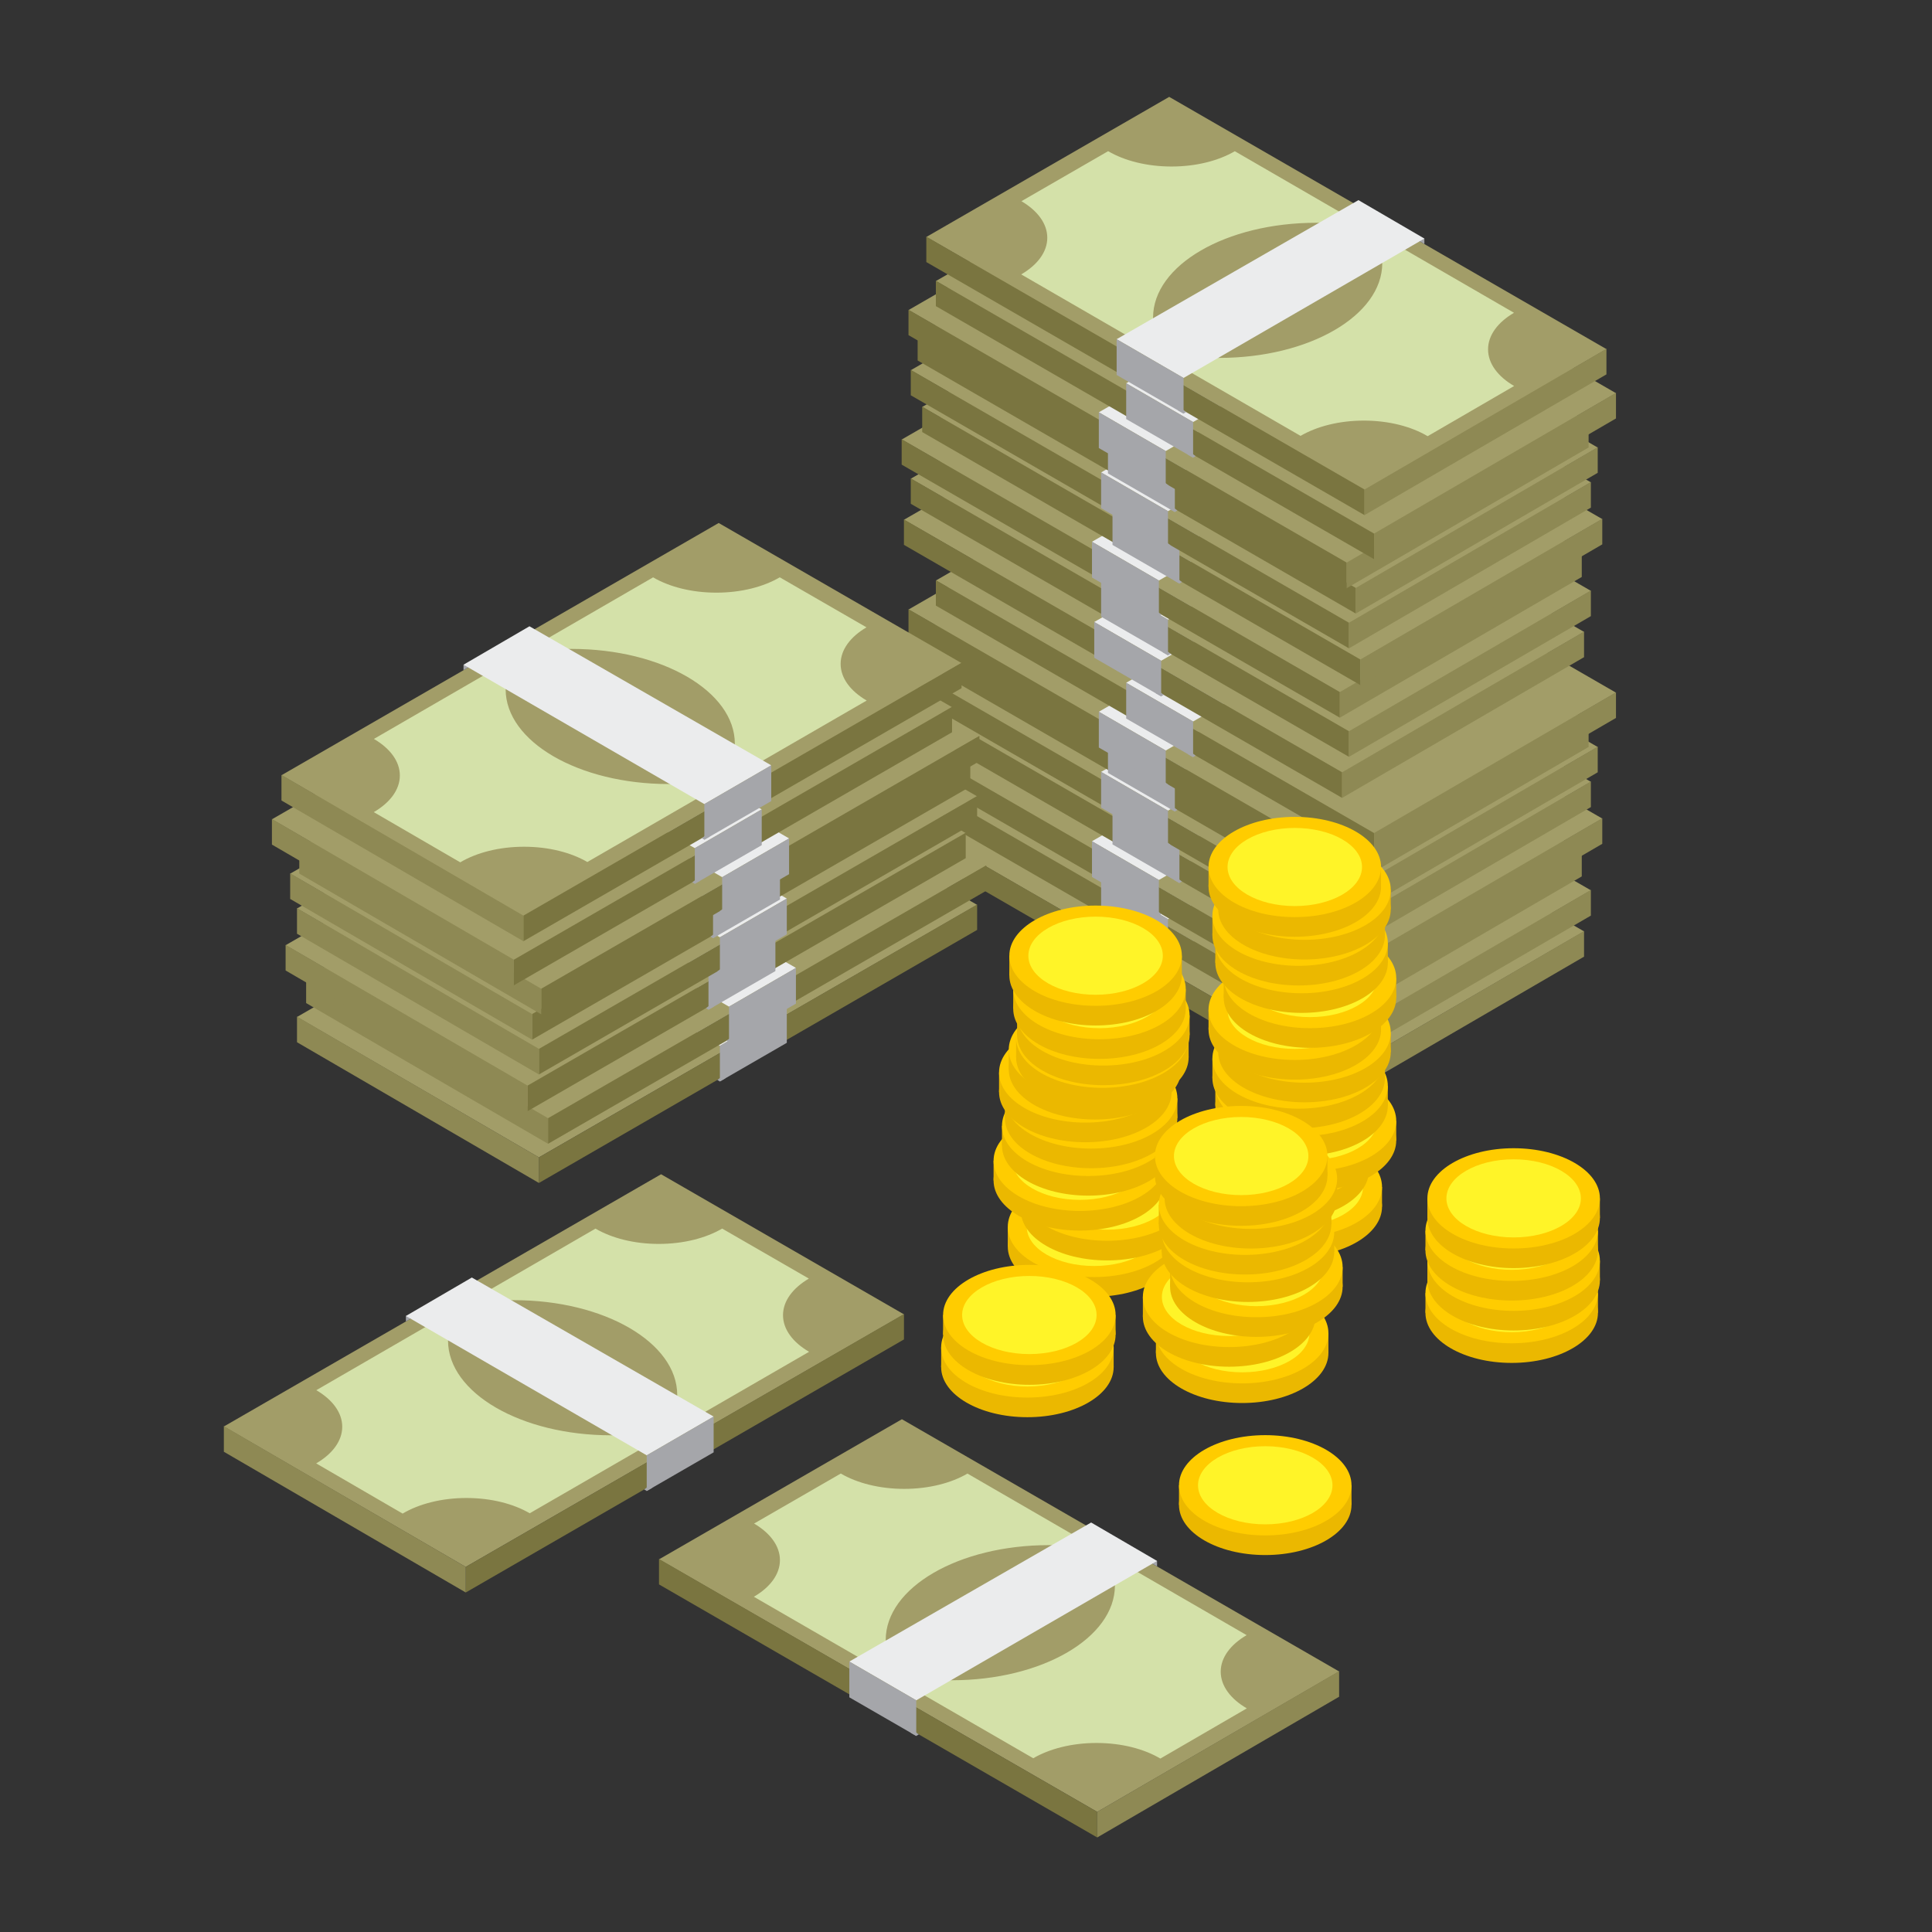 <?xml version="1.0" encoding="utf-8"?>
<!-- Generator: Adobe Illustrator 24.1.0, SVG Export Plug-In . SVG Version: 6.00 Build 0)  -->
<svg version="1.1" xmlns="http://www.w3.org/2000/svg" xmlns:xlink="http://www.w3.org/1999/xlink" x="0px" y="0px"
	 viewBox="0 0 1000 1000" style="enable-background:new 0 0 1000 1000;" xml:space="preserve">
<rect x="0" y="0" width="1000" height="1000" fill="#333333" stroke="none"/>
<style type="text/css">
	.st0{fill:#EBECED;}
	.st1{fill:#A29D68;}
	.st2{fill:#7A7540;}
	.st3{fill:#A5A6AA;}
	.st4{fill:#8E8954;}
	.st5{fill:#D4E1A9;}
	.st6{fill:#EBB800;}
	.st7{fill:#FFCC00;}
	.st8{fill:#FFF428;}
</style>
<g id="Geldstapel_1">
	<g>
		<polygon class="st1" points="593.59,351.51 819.9,482.08 694.7,554.76 467.89,424.03 		"/>
		<polygon class="st2" points="694.68,554.75 694.68,568 467.87,437.02 467.87,423.87 		"/>
		<polyline class="st3" points="601.02,515.46 602.32,514.66 599.93,512.88 598.19,513.83 601.02,515.46 		"/>
		<polyline class="st3" points="725.67,424.86 725.67,427.68 720.8,424.86 725.67,424.86 		"/>
		<polygon class="st4" points="819.9,481.91 819.9,495.16 694.68,568 694.68,554.75 		"/>
		<polygon class="st0" points="691.54,404.97 725.67,424.86 601.02,497.01 566.38,476.95 		"/>
		<polygon class="st3" points="601.02,497.01 601.02,515.46 566.38,495.46 566.38,476.95 		"/>
	</g>
	<g>
		<polygon class="st1" points="597.14,330.26 823.44,460.82 698.24,533.51 471.44,402.78 		"/>
		<polygon class="st2" points="698.22,533.49 698.22,546.75 471.42,415.77 471.42,402.62 		"/>
		<polyline class="st3" points="604.56,494.21 605.87,493.41 603.48,491.63 601.74,492.57 604.56,494.21 		"/>
		<polyline class="st3" points="729.22,403.61 729.22,406.42 724.35,403.61 729.22,403.61 		"/>
		<polygon class="st4" points="823.44,460.65 823.44,473.91 698.22,546.75 698.22,533.49 		"/>
		<polygon class="st0" points="695.09,383.72 729.22,403.61 604.56,475.76 569.93,455.69 		"/>
		<polygon class="st3" points="604.56,475.76 604.56,494.21 569.93,474.21 569.93,455.69 		"/>
	</g>
	<g>
		<polygon class="st1" points="592.42,309.99 818.72,440.55 693.52,513.24 466.72,382.5 		"/>
		<polygon class="st2" points="693.5,513.22 693.5,526.47 466.7,395.49 466.7,382.34 		"/>
		<polyline class="st3" points="599.84,473.93 601.15,473.13 598.76,471.35 597.02,472.3 599.84,473.93 		"/>
		<polyline class="st3" points="724.5,383.33 724.5,386.15 719.63,383.33 724.5,383.33 		"/>
		<polygon class="st4" points="818.72,440.38 818.72,453.63 693.5,526.47 693.5,513.22 		"/>
		<polygon class="st0" points="690.37,363.44 724.5,383.33 599.84,455.48 565.21,435.42 		"/>
		<polygon class="st3" points="599.84,455.48 599.84,473.93 565.21,453.93 565.21,435.42 		"/>
	</g>
	<g>
		<polygon class="st1" points="603.04,293.12 829.34,423.68 704.15,496.37 477.34,365.63 		"/>
		<polygon class="st2" points="704.12,496.35 704.12,509.6 477.32,378.62 477.32,365.47 		"/>
		<polyline class="st3" points="610.47,457.06 611.77,456.26 609.38,454.48 607.64,455.43 610.47,457.06 		"/>
		<polyline class="st3" points="735.12,366.47 735.12,369.28 730.25,366.47 735.12,366.47 		"/>
		<polygon class="st4" points="829.34,423.51 829.34,436.76 704.12,509.6 704.12,496.35 		"/>
		<polygon class="st0" points="700.99,346.58 735.12,366.47 610.47,438.61 575.83,418.55 		"/>
		<polygon class="st3" points="610.47,438.61 610.47,457.06 575.83,437.06 575.83,418.55 		"/>
	</g>
	<g>
		<polygon class="st1" points="597.14,274.1 823.44,404.66 698.24,477.35 471.44,346.62 		"/>
		<polygon class="st2" points="698.22,477.33 698.22,490.58 471.42,359.6 471.42,346.46 		"/>
		<polyline class="st3" points="604.56,438.05 605.87,437.25 603.48,435.46 601.74,436.41 604.56,438.05 		"/>
		<polyline class="st3" points="729.22,347.45 729.22,350.26 724.35,347.45 729.22,347.45 		"/>
		<polygon class="st4" points="823.44,404.49 823.44,417.74 698.22,490.58 698.22,477.33 		"/>
		<polygon class="st0" points="695.09,327.56 729.22,347.45 604.56,419.59 569.93,399.53 		"/>
		<polygon class="st3" points="604.56,419.59 604.56,438.05 569.93,418.04 569.93,399.53 		"/>
	</g>
	<g>
		<polygon class="st1" points="600.68,256.09 826.98,386.65 701.78,459.34 474.98,328.61 		"/>
		<polygon class="st2" points="701.76,459.32 701.76,472.57 474.96,341.6 474.96,328.45 		"/>
		<polyline class="st3" points="608.1,420.04 609.41,419.24 607.02,417.45 605.28,418.4 608.1,420.04 		"/>
		<polyline class="st3" points="732.76,329.44 732.76,332.25 727.89,329.44 732.76,329.44 		"/>
		<polygon class="st4" points="826.98,386.48 826.98,399.74 701.76,472.57 701.76,459.32 		"/>
		<polygon class="st0" points="698.63,309.55 732.76,329.44 608.1,401.59 573.47,381.52 		"/>
		<polygon class="st3" points="608.1,401.59 608.1,420.04 573.47,400.04 573.47,381.52 		"/>
	</g>
	<g>
		<polygon class="st1" points="595.96,242.97 822.26,373.53 697.06,446.22 470.26,315.49 		"/>
		<polygon class="st2" points="697.04,446.2 697.04,459.45 470.24,328.48 470.24,315.33 		"/>
		<polyline class="st3" points="603.38,406.92 604.69,406.12 602.3,404.33 600.56,405.28 603.38,406.92 		"/>
		<polyline class="st3" points="728.04,316.32 728.04,319.13 723.17,316.32 728.04,316.32 		"/>
		<polygon class="st4" points="822.26,373.36 822.26,386.62 697.04,459.45 697.04,446.2 		"/>
		<polygon class="st0" points="693.91,296.43 728.04,316.32 603.38,388.47 568.75,368.4 		"/>
		<polygon class="st3" points="603.38,388.47 603.38,406.92 568.75,386.92 568.75,368.4 		"/>
	</g>
	<g>
		<polygon class="st1" points="610.12,227.95 836.43,358.52 711.23,431.2 484.42,300.47 		"/>
		<polygon class="st2" points="711.21,431.18 711.21,444.44 484.4,313.46 484.4,300.31 		"/>
		<polyline class="st3" points="617.55,391.9 618.85,391.1 616.46,389.32 614.72,390.27 617.55,391.9 		"/>
		<polyline class="st3" points="742.2,301.3 742.2,304.12 737.33,301.3 742.2,301.3 		"/>
		<polygon class="st4" points="836.43,358.35 836.43,371.6 711.21,444.44 711.21,431.18 		"/>
		<polygon class="st0" points="708.07,281.41 742.2,301.3 617.55,373.45 582.91,353.39 		"/>
		<polygon class="st3" points="617.55,373.45 617.55,391.9 582.91,371.9 582.91,353.39 		"/>
	</g>
	<g>
		<polygon class="st1" points="593.59,196.51 819.9,327.07 694.7,399.76 467.89,269.03 		"/>
		<polygon class="st2" points="694.68,399.74 694.68,412.99 467.87,282.01 467.87,268.87 		"/>
		<polyline class="st3" points="601.02,360.46 602.32,359.66 599.93,357.87 598.19,358.82 601.02,360.46 		"/>
		<polyline class="st3" points="725.67,269.86 725.67,272.67 720.8,269.86 725.67,269.86 		"/>
		<polygon class="st4" points="819.9,326.9 819.9,340.15 694.68,412.99 694.68,399.74 		"/>
		<polygon class="st0" points="691.54,249.97 725.67,269.86 601.02,342 566.38,321.94 		"/>
		<polygon class="st3" points="601.02,342 601.02,360.46 566.38,340.45 566.38,321.94 		"/>
	</g>
	<g>
		<polygon class="st1" points="597.14,175.26 823.44,305.82 698.24,378.51 471.44,247.77 		"/>
		<polygon class="st2" points="698.22,378.49 698.22,391.74 471.42,260.76 471.42,247.61 		"/>
		<polyline class="st3" points="604.56,339.2 605.87,338.41 603.48,336.62 601.74,337.57 604.56,339.2 		"/>
		<polyline class="st3" points="729.22,248.61 729.22,251.42 724.35,248.61 729.22,248.61 		"/>
		<polygon class="st4" points="823.44,305.65 823.44,318.9 698.22,391.74 698.22,378.49 		"/>
		<polygon class="st0" points="695.09,228.72 729.22,248.61 604.56,320.75 569.93,300.69 		"/>
		<polygon class="st3" points="604.56,320.75 604.56,339.2 569.93,319.2 569.93,300.69 		"/>
	</g>
	<g>
		<polygon class="st1" points="592.42,154.98 818.72,285.54 693.52,358.23 466.72,227.5 		"/>
		<polygon class="st2" points="693.5,358.21 693.5,371.47 466.7,240.49 466.7,227.34 		"/>
		<polyline class="st3" points="599.84,318.93 601.15,318.13 598.76,316.35 597.02,317.29 599.84,318.93 		"/>
		<polyline class="st3" points="724.5,228.33 724.5,231.14 719.63,228.33 724.5,228.33 		"/>
		<polygon class="st4" points="818.72,285.37 818.72,298.63 693.5,371.47 693.5,358.21 		"/>
		<polygon class="st0" points="690.37,208.44 724.5,228.33 599.84,300.48 565.21,280.41 		"/>
		<polygon class="st3" points="599.84,300.48 599.84,318.93 565.21,298.93 565.21,280.41 		"/>
	</g>
	<g>
		<polygon class="st1" points="603.04,138.11 829.34,268.68 704.15,341.36 477.34,210.63 		"/>
		<polygon class="st2" points="704.12,341.35 704.12,354.6 477.32,223.62 477.32,210.47 		"/>
		<polyline class="st3" points="610.47,302.06 611.77,301.26 609.38,299.48 607.64,300.43 610.47,302.06 		"/>
		<polyline class="st3" points="735.12,211.46 735.12,214.28 730.25,211.46 735.12,211.46 		"/>
		<polygon class="st4" points="829.34,268.51 829.34,281.76 704.12,354.6 704.12,341.35 		"/>
		<polygon class="st0" points="700.99,191.57 735.12,211.46 610.47,283.61 575.83,263.55 		"/>
		<polygon class="st3" points="610.47,283.61 610.47,302.06 575.83,282.06 575.83,263.55 		"/>
	</g>
	<g>
		<polygon class="st1" points="597.14,119.1 823.44,249.66 698.24,322.35 471.44,191.61 		"/>
		<polygon class="st2" points="698.22,322.33 698.22,335.58 471.42,204.6 471.42,191.45 		"/>
		<polyline class="st3" points="604.56,283.04 605.87,282.24 603.48,280.46 601.74,281.41 604.56,283.04 		"/>
		<polyline class="st3" points="729.22,192.45 729.22,195.26 724.35,192.45 729.22,192.45 		"/>
		<polygon class="st4" points="823.44,249.49 823.44,262.74 698.22,335.58 698.22,322.33 		"/>
		<polygon class="st0" points="695.09,172.55 729.22,192.45 604.56,264.59 569.93,244.53 		"/>
		<polygon class="st3" points="604.56,264.59 604.56,283.04 569.93,263.04 569.93,244.53 		"/>
	</g>
	<g>
		<polygon class="st1" points="600.68,101.09 826.98,231.65 701.78,304.34 474.98,173.6 		"/>
		<polygon class="st2" points="701.76,304.32 701.76,317.57 474.96,186.59 474.96,173.44 		"/>
		<polyline class="st3" points="608.1,265.03 609.41,264.23 607.02,262.45 605.28,263.4 608.1,265.03 		"/>
		<polyline class="st3" points="732.76,174.44 732.76,177.25 727.89,174.44 732.76,174.44 		"/>
		<polygon class="st4" points="826.98,231.48 826.98,244.73 701.76,317.57 701.76,304.32 		"/>
		<polygon class="st0" points="698.63,154.55 732.76,174.44 608.1,246.58 573.47,226.52 		"/>
		<polygon class="st3" points="608.1,246.58 608.1,265.03 573.47,245.03 573.47,226.52 		"/>
	</g>
	<g>
		<polygon class="st1" points="595.96,87.97 822.26,218.53 697.06,291.22 470.26,160.48 		"/>
		<polygon class="st2" points="697.04,291.2 697.04,304.45 470.24,173.47 470.24,160.32 		"/>
		<polyline class="st3" points="603.38,251.91 604.69,251.11 602.3,249.33 600.56,250.28 603.38,251.91 		"/>
		<polyline class="st3" points="728.04,161.32 728.04,164.13 723.17,161.32 728.04,161.32 		"/>
		<polygon class="st4" points="822.26,218.36 822.26,231.61 697.04,304.45 697.04,291.2 		"/>
		<polygon class="st0" points="693.91,141.43 728.04,161.32 603.38,233.46 568.75,213.4 		"/>
		<polygon class="st3" points="603.38,233.46 603.38,251.91 568.75,231.91 568.75,213.4 		"/>
	</g>
	<g>
		<polygon class="st1" points="610.12,72.95 836.43,203.51 711.23,276.2 484.42,145.47 		"/>
		<polygon class="st2" points="711.21,276.18 711.21,289.43 484.4,158.45 484.4,145.31 		"/>
		<polyline class="st3" points="617.55,236.9 618.85,236.1 616.46,234.31 614.72,235.26 617.55,236.9 		"/>
		<polyline class="st3" points="742.2,146.3 742.2,149.11 737.33,146.3 742.2,146.3 		"/>
		<polygon class="st4" points="836.43,203.34 836.43,216.59 711.21,289.43 711.21,276.18 		"/>
		<polygon class="st0" points="708.07,126.41 742.2,146.3 617.55,218.44 582.91,198.38 		"/>
		<polygon class="st3" points="617.55,218.44 617.55,236.9 582.91,216.89 582.91,198.38 		"/>
	</g>
	<g>
		<polygon class="st1" points="605.18,50.14 831.49,180.7 706.29,253.39 479.48,122.65 		"/>
		<polygon class="st2" points="706.27,253.37 706.27,266.62 479.46,135.64 479.46,122.49 		"/>
		<polyline class="st3" points="612.61,214.08 613.91,213.28 611.53,211.5 609.78,212.45 612.61,214.08 		"/>
		<polyline class="st3" points="737.26,123.48 737.26,126.3 732.39,123.48 737.26,123.48 		"/>
		<polygon class="st4" points="831.49,180.53 831.49,193.78 706.27,266.62 706.27,253.37 		"/>
		<path class="st5" d="M783.71,199.79l-44.75,25.98c-8.39-4.98-20.1-8.07-33.03-8.07c-12.81,0-24.38,3.02-32.76,7.91l-144.59-83.58
			c8.33-4.86,13.49-11.55,13.49-18.97c0-7.38-5.12-14.06-13.38-18.92l44.88-25.89c8.38,4.91,19.98,7.94,32.81,7.94
			c12.81,0,24.38-3.02,32.76-7.92l68.15,39.44c-8.2-1.56-16.96-2.4-26.05-2.4c-46.62,0-84.41,21.96-84.41,49.05
			c0,6.37,2.09,12.48,5.91,18.06c8.84,1.84,18.38,2.83,28.3,2.83c46.62,0,84.42-21.95,84.42-49.05c0-5.84-1.77-11.46-4.99-16.65
			l73.17,42.35c-8.29,4.85-13.42,11.55-13.42,18.93C770.22,188.23,775.37,194.94,783.71,199.79z"/>
		<polygon class="st0" points="703.13,103.59 737.26,123.48 612.61,195.63 577.97,175.57 		"/>
		<polygon class="st3" points="612.61,195.63 612.61,214.08 577.97,194.08 577.97,175.57 		"/>
	</g>
</g>
<g id="Geldstapel_2">
	<g>
		<polygon class="st1" points="380.04,395.82 153.73,526.38 278.93,599.07 505.74,468.34 		"/>
		<polygon class="st2" points="278.95,599.05 278.95,612.3 505.76,481.32 505.76,468.18 		"/>
		<polyline class="st3" points="372.61,559.77 371.31,558.97 373.7,557.18 375.44,558.13 372.61,559.77 		"/>
		<polyline class="st3" points="247.96,469.17 247.96,471.98 252.83,469.17 247.96,469.17 		"/>
		<polygon class="st4" points="153.73,526.21 153.73,539.46 278.95,612.3 278.95,599.05 		"/>
		<polygon class="st0" points="282.09,449.28 247.96,469.17 372.61,541.31 407.25,521.25 		"/>
		<polygon class="st3" points="372.61,541.31 372.61,559.77 407.25,539.76 407.25,521.25 		"/>
	</g>
	<g>
		<polygon class="st1" points="384.76,375.54 158.46,506.11 283.65,578.79 510.46,448.06 		"/>
		<polygon class="st2" points="283.67,578.78 283.67,592.03 510.48,461.05 510.48,447.9 		"/>
		<polyline class="st3" points="377.33,539.49 376.03,538.69 378.42,536.91 380.16,537.86 377.33,539.49 		"/>
		<polyline class="st3" points="252.68,448.89 252.68,451.71 257.55,448.89 252.68,448.89 		"/>
		<polygon class="st4" points="158.46,505.94 158.46,519.19 283.67,592.03 283.67,578.78 		"/>
		<polygon class="st0" points="286.81,429 252.68,448.89 377.33,521.04 411.97,500.98 		"/>
		<polygon class="st3" points="377.33,521.04 377.33,539.49 411.97,519.49 411.97,500.98 		"/>
	</g>
	<g>
		<polygon class="st1" points="374.14,358.68 147.83,489.24 273.03,561.93 499.84,431.19 		"/>
		<polygon class="st2" points="273.05,561.91 273.05,575.16 499.86,444.18 499.86,431.03 		"/>
		<polyline class="st3" points="366.71,522.62 365.41,521.82 367.8,520.04 369.54,520.99 366.71,522.62 		"/>
		<polyline class="st3" points="242.06,432.02 242.06,434.84 246.93,432.02 242.06,432.02 		"/>
		<polygon class="st4" points="147.83,489.07 147.83,502.32 273.05,575.16 273.05,561.91 		"/>
		<polygon class="st0" points="276.19,412.13 242.06,432.02 366.71,504.17 401.35,484.11 		"/>
		<polygon class="st3" points="366.71,504.17 366.71,522.62 401.35,502.62 401.35,484.11 		"/>
	</g>
	<g>
		<polygon class="st1" points="380.04,339.66 153.73,470.22 278.93,542.91 505.74,412.17 		"/>
		<polygon class="st2" points="278.95,542.89 278.95,556.14 505.76,425.16 505.76,412.01 		"/>
		<polyline class="st3" points="372.61,503.6 371.31,502.8 373.7,501.02 375.44,501.97 372.61,503.6 		"/>
		<polyline class="st3" points="247.96,413.01 247.96,415.82 252.83,413.01 247.96,413.01 		"/>
		<polygon class="st4" points="153.73,470.05 153.73,483.3 278.95,556.14 278.95,542.89 		"/>
		<polygon class="st0" points="282.09,393.12 247.96,413.01 372.61,485.15 407.25,465.09 		"/>
		<polygon class="st3" points="372.61,485.15 372.61,503.6 407.25,483.6 407.25,465.09 		"/>
	</g>
	<g>
		<polygon class="st1" points="376.5,321.65 150.19,452.21 275.39,524.9 502.2,394.17 		"/>
		<polygon class="st2" points="275.41,524.88 275.41,538.13 502.22,407.15 502.22,394.01 		"/>
		<polyline class="st3" points="369.07,485.6 367.77,484.8 370.16,483.01 371.9,483.96 369.07,485.6 		"/>
		<polyline class="st3" points="244.42,395 244.42,397.81 249.29,395 244.42,395 		"/>
		<polygon class="st4" points="150.19,452.04 150.19,465.29 275.41,538.13 275.41,524.88 		"/>
		<polygon class="st0" points="278.55,375.11 244.42,395 369.07,467.14 403.71,447.08 		"/>
		<polygon class="st3" points="369.07,467.14 369.07,485.6 403.71,465.59 403.71,447.08 		"/>
	</g>
	<g>
		<polygon class="st1" points="381.22,308.53 154.91,439.09 280.11,511.78 506.92,381.05 		"/>
		<polygon class="st2" points="280.13,511.76 280.13,525.01 506.94,394.03 506.94,380.89 		"/>
		<polyline class="st3" points="373.79,472.47 372.49,471.68 374.88,469.89 376.62,470.84 373.79,472.47 		"/>
		<polyline class="st3" points="249.14,381.88 249.14,384.69 254.01,381.88 249.14,381.88 		"/>
		<polygon class="st4" points="154.91,438.92 154.91,452.17 280.13,525.01 280.13,511.76 		"/>
		<polygon class="st0" points="283.27,361.99 249.14,381.88 373.79,454.02 408.43,433.96 		"/>
		<polygon class="st3" points="373.79,454.02 373.79,472.47 408.43,452.47 408.43,433.96 		"/>
	</g>
	<g>
		<polygon class="st1" points="367.06,293.51 140.75,424.07 265.95,496.76 492.76,366.03 		"/>
		<polygon class="st2" points="265.97,496.74 265.97,509.99 492.78,379.02 492.78,365.87 		"/>
		<polyline class="st3" points="359.63,457.46 358.33,456.66 360.71,454.87 362.46,455.82 359.63,457.46 		"/>
		<polyline class="st3" points="234.98,366.86 234.98,369.67 239.85,366.86 234.98,366.86 		"/>
		<polygon class="st4" points="140.75,423.9 140.75,437.16 265.97,509.99 265.97,496.74 		"/>
		<polygon class="st0" points="269.11,346.97 234.98,366.86 359.63,439.01 394.27,418.94 		"/>
		<polygon class="st3" points="359.63,439.01 359.63,457.46 394.27,437.46 394.27,418.94 		"/>
	</g>
	<g>
		<polygon class="st1" points="371.99,270.7 145.69,401.26 270.89,473.95 497.69,343.21 		"/>
		<polygon class="st2" points="270.91,473.93 270.91,487.18 497.71,356.2 497.71,343.05 		"/>
		<polyline class="st3" points="364.57,434.64 363.27,433.84 365.65,432.06 367.4,433.01 364.57,434.64 		"/>
		<polyline class="st3" points="239.91,344.05 239.91,346.86 244.79,344.05 239.91,344.05 		"/>
		<polygon class="st4" points="145.69,401.09 145.69,414.34 270.91,487.18 270.91,473.93 		"/>
		<path class="st5" d="M193.47,420.36l44.75,25.98c8.39-4.98,20.1-8.07,33.03-8.07c12.81,0,24.38,3.02,32.76,7.91l144.59-83.58
			c-8.33-4.86-13.49-11.55-13.49-18.97c0-7.38,5.12-14.06,13.38-18.92l-44.88-25.89c-8.38,4.91-19.98,7.94-32.81,7.94
			c-12.81,0-24.38-3.02-32.76-7.92l-68.15,39.44c8.2-1.56,16.96-2.4,26.05-2.4c46.62,0,84.41,21.96,84.41,49.05
			c0,6.37-2.09,12.48-5.91,18.06c-8.84,1.84-18.38,2.83-28.3,2.83c-46.62,0-84.42-21.95-84.42-49.05c0-5.84,1.77-11.46,4.99-16.65
			l-73.17,42.35c8.29,4.85,13.42,11.55,13.42,18.93C206.96,408.79,201.8,415.51,193.47,420.36z"/>
		<polygon class="st0" points="274.05,324.16 239.91,344.05 364.57,416.19 399.2,396.13 		"/>
		<polygon class="st3" points="364.57,416.19 364.57,434.64 399.2,414.64 399.2,396.13 		"/>
	</g>
</g>
<g id="Bündel_1">
	<g>
		<polygon class="st1" points="466.82,734.59 693.13,865.15 567.93,937.84 341.12,807.11 		"/>
		<polygon class="st2" points="567.91,937.82 567.91,951.07 341.1,820.09 341.1,806.94 		"/>
		<polyline class="st3" points="474.25,898.53 475.55,897.74 473.17,895.95 471.42,896.9 474.25,898.53 		"/>
		<polyline class="st3" points="598.9,807.94 598.9,810.75 594.03,807.94 598.9,807.94 		"/>
		<polygon class="st4" points="693.13,864.98 693.13,878.23 567.91,951.07 567.91,937.82 		"/>
		<path class="st5" d="M645.35,884.25l-44.75,25.98c-8.39-4.98-20.1-8.07-33.03-8.07c-12.81,0-24.38,3.02-32.76,7.91L390.2,826.48
			c8.33-4.86,13.49-11.55,13.49-18.97c0-7.38-5.12-14.06-13.38-18.92l44.88-25.89c8.38,4.91,19.98,7.94,32.81,7.94
			c12.81,0,24.38-3.02,32.76-7.92l68.15,39.44c-8.2-1.56-16.96-2.4-26.05-2.4c-46.62,0-84.41,21.96-84.41,49.05
			c0,6.37,2.09,12.48,5.91,18.06c8.84,1.84,18.38,2.83,28.3,2.83c46.62,0,84.42-21.95,84.42-49.05c0-5.84-1.77-11.46-4.99-16.65
			l73.17,42.35c-8.29,4.85-13.42,11.55-13.42,18.93C631.86,872.68,637.01,879.4,645.35,884.25z"/>
		<polygon class="st0" points="564.77,788.05 598.9,807.94 474.25,880.08 439.61,860.02 		"/>
		<polygon class="st3" points="474.25,880.08 474.25,898.53 439.61,878.53 439.61,860.02 		"/>
	</g>
</g>
<g id="Bündel_2">
	<g>
		<polygon class="st1" points="342.17,607.79 115.87,738.35 241.06,811.04 467.87,680.3 		"/>
		<polygon class="st2" points="241.08,811.02 241.08,824.27 467.89,693.29 467.89,680.14 		"/>
		<polyline class="st3" points="334.74,771.73 333.44,770.93 335.83,769.15 337.57,770.1 334.74,771.73 		"/>
		<polyline class="st3" points="210.09,681.14 210.09,683.95 214.96,681.14 210.09,681.14 		"/>
		<polygon class="st4" points="115.87,738.18 115.87,751.43 241.08,824.27 241.08,811.02 		"/>
		<path class="st5" d="M163.65,757.45l44.75,25.98c8.39-4.98,20.1-8.07,33.03-8.07c12.81,0,24.38,3.02,32.76,7.91l144.59-83.58
			c-8.33-4.86-13.49-11.55-13.49-18.97c0-7.38,5.12-14.06,13.38-18.92l-44.88-25.89c-8.38,4.91-19.98,7.94-32.81,7.94
			c-12.81,0-24.38-3.02-32.76-7.92l-68.15,39.44c8.2-1.56,16.96-2.4,26.05-2.4c46.62,0,84.41,21.96,84.41,49.05
			c0,6.37-2.09,12.47-5.91,18.06c-8.84,1.84-18.38,2.83-28.3,2.83c-46.62,0-84.42-21.95-84.42-49.05c0-5.84,1.77-11.46,4.99-16.65
			l-73.17,42.35c8.29,4.85,13.42,11.55,13.42,18.93C177.14,745.88,171.98,752.6,163.65,757.45z"/>
		<polygon class="st0" points="244.22,661.24 210.09,681.14 334.74,753.28 369.38,733.22 		"/>
		<polygon class="st3" points="334.74,753.28 334.74,771.73 369.38,751.73 369.38,733.22 		"/>
	</g>
</g>
<g id="Münzen">
	<g>
		<g>
			<g>
				<ellipse class="st6" cx="566.27" cy="645.23" rx="44.65" ry="25.95"/>
			</g>
			<rect x="521.62" y="635.06" class="st6" width="89.29" height="10.16"/>
			<g>
				<ellipse class="st7" cx="566.27" cy="635.06" rx="44.65" ry="25.95"/>
			</g>
			<g>
				<ellipse class="st8" cx="566.27" cy="635.06" rx="34.8" ry="20.22"/>
			</g>
		</g>
		<g>
			<g>
				<ellipse class="st6" cx="573.02" cy="626.44" rx="44.65" ry="25.95"/>
			</g>
			<rect x="528.38" y="616.27" class="st6" width="89.29" height="10.16"/>
			<g>
				<ellipse class="st7" cx="573.02" cy="616.27" rx="44.65" ry="25.95"/>
			</g>
			<g>
				<ellipse class="st8" cx="573.02" cy="616.27" rx="34.8" ry="20.22"/>
			</g>
		</g>
		<g>
			<g>
				<ellipse class="st6" cx="558.92" cy="610.99" rx="44.65" ry="25.95"/>
			</g>
			<rect x="514.27" y="600.83" class="st6" width="89.29" height="10.16"/>
			<g>
				<ellipse class="st7" cx="558.92" cy="600.83" rx="44.65" ry="25.95"/>
			</g>
			<g>
				<ellipse class="st8" cx="558.92" cy="600.83" rx="34.8" ry="20.22"/>
			</g>
		</g>
		<g>
			<g>
				<ellipse class="st6" cx="563.27" cy="592.91" rx="44.65" ry="25.95"/>
			</g>
			<rect x="518.62" y="582.75" class="st6" width="89.29" height="10.16"/>
			<g>
				<ellipse class="st7" cx="563.27" cy="582.75" rx="44.65" ry="25.95"/>
			</g>
			<g>
				<ellipse class="st8" cx="563.27" cy="582.75" rx="34.8" ry="20.22"/>
			</g>
		</g>
		<g>
			<g>
				<ellipse class="st6" cx="564.77" cy="578.72" rx="44.65" ry="25.95"/>
			</g>
			<rect x="520.13" y="568.55" class="st6" width="89.29" height="10.16"/>
			<g>
				<ellipse class="st7" cx="564.77" cy="568.55" rx="44.65" ry="25.95"/>
			</g>
			<g>
				<ellipse class="st8" cx="564.77" cy="568.55" rx="34.8" ry="20.22"/>
			</g>
		</g>
		<g>
			<g>
				<ellipse class="st6" cx="561.76" cy="565.27" rx="44.65" ry="25.95"/>
			</g>
			<rect x="517.11" y="555.1" class="st6" width="89.29" height="10.16"/>
			<g>
				<ellipse class="st7" cx="561.76" cy="555.1" rx="44.65" ry="25.95"/>
			</g>
			<g>
				<ellipse class="st8" cx="561.76" cy="555.1" rx="34.8" ry="20.22"/>
			</g>
		</g>
		<g>
			<g>
				<ellipse class="st6" cx="670.69" cy="624.58" rx="44.65" ry="25.95"/>
			</g>
			<rect x="626.04" y="614.41" class="st6" width="89.29" height="10.16"/>
			<g>
				<ellipse class="st7" cx="670.69" cy="614.41" rx="44.65" ry="25.95"/>
			</g>
			<g>
				<ellipse class="st8" cx="670.69" cy="614.41" rx="34.8" ry="20.22"/>
			</g>
		</g>
		<g>
			<g>
				<ellipse class="st6" cx="663.94" cy="605.78" rx="44.65" ry="25.95"/>
			</g>
			<rect x="619.29" y="595.62" class="st6" width="89.29" height="10.16"/>
			<g>
				<ellipse class="st7" cx="663.94" cy="595.62" rx="44.65" ry="25.95"/>
			</g>
			<g>
				<ellipse class="st8" cx="663.94" cy="595.62" rx="34.8" ry="20.22"/>
			</g>
		</g>
		<g>
			<g>
				<ellipse class="st6" cx="678.04" cy="590.34" rx="44.65" ry="25.95"/>
			</g>
			<rect x="633.39" y="580.18" class="st6" width="89.29" height="10.16"/>
			<g>
				<ellipse class="st7" cx="678.04" cy="580.18" rx="44.65" ry="25.95"/>
			</g>
			<g>
				<ellipse class="st8" cx="678.04" cy="580.18" rx="34.8" ry="20.22"/>
			</g>
		</g>
		<g>
			<g>
				<ellipse class="st6" cx="673.69" cy="572.26" rx="44.65" ry="25.95"/>
			</g>
			<rect x="629.04" y="562.09" class="st6" width="89.29" height="10.16"/>
			<g>
				<ellipse class="st7" cx="673.69" cy="562.09" rx="44.65" ry="25.95"/>
			</g>
			<g>
				<ellipse class="st8" cx="673.69" cy="562.09" rx="34.8" ry="20.22"/>
			</g>
		</g>
		<g>
			<g>
				<ellipse class="st6" cx="672.18" cy="558.06" rx="44.65" ry="25.95"/>
			</g>
			<rect x="627.54" y="547.9" class="st6" width="89.29" height="10.16"/>
			<g>
				<ellipse class="st7" cx="672.18" cy="547.9" rx="44.65" ry="25.95"/>
			</g>
			<g>
				<ellipse class="st8" cx="672.18" cy="547.9" rx="34.8" ry="20.22"/>
			</g>
		</g>
		<g>
			<g>
				<ellipse class="st6" cx="675.2" cy="544.61" rx="44.65" ry="25.95"/>
			</g>
			<rect x="630.55" y="534.45" class="st6" width="89.29" height="10.16"/>
			<g>
				<ellipse class="st7" cx="675.2" cy="534.45" rx="44.65" ry="25.95"/>
			</g>
			<g>
				<ellipse class="st8" cx="675.2" cy="534.45" rx="34.8" ry="20.22"/>
			</g>
		</g>
		<g>
			<g>
				<ellipse class="st6" cx="670.18" cy="532.86" rx="44.65" ry="25.95"/>
			</g>
			<rect x="625.53" y="522.69" class="st6" width="89.29" height="10.16"/>
			<g>
				<ellipse class="st7" cx="670.18" cy="522.69" rx="44.65" ry="25.95"/>
			</g>
			<g>
				<ellipse class="st8" cx="670.18" cy="522.69" rx="34.8" ry="20.22"/>
			</g>
		</g>
		<g>
			<g>
				<ellipse class="st6" cx="678.04" cy="516.41" rx="44.65" ry="25.95"/>
			</g>
			<rect x="633.39" y="506.24" class="st6" width="89.29" height="10.16"/>
			<g>
				<ellipse class="st7" cx="678.04" cy="506.24" rx="44.65" ry="25.95"/>
			</g>
			<g>
				<ellipse class="st8" cx="678.04" cy="506.24" rx="34.8" ry="20.22"/>
			</g>
		</g>
		<g>
			<g>
				<ellipse class="st6" cx="673.69" cy="498.32" rx="44.65" ry="25.95"/>
			</g>
			<rect x="629.04" y="488.16" class="st6" width="89.29" height="10.16"/>
			<g>
				<ellipse class="st7" cx="673.69" cy="488.16" rx="44.65" ry="25.95"/>
			</g>
			<g>
				<ellipse class="st8" cx="673.69" cy="488.16" rx="34.8" ry="20.22"/>
			</g>
		</g>
		<g>
			<g>
				<ellipse class="st6" cx="672.18" cy="484.13" rx="44.65" ry="25.95"/>
			</g>
			<rect x="627.54" y="473.96" class="st6" width="89.29" height="10.16"/>
			<g>
				<ellipse class="st7" cx="672.18" cy="473.96" rx="44.65" ry="25.95"/>
			</g>
			<g>
				<ellipse class="st8" cx="672.18" cy="473.96" rx="34.8" ry="20.22"/>
			</g>
		</g>
		<g>
			<g>
				<ellipse class="st6" cx="675.2" cy="470.68" rx="44.65" ry="25.95"/>
			</g>
			<rect x="630.55" y="460.51" class="st6" width="89.29" height="10.16"/>
			<g>
				<ellipse class="st7" cx="675.2" cy="460.51" rx="44.65" ry="25.95"/>
			</g>
			<g>
				<ellipse class="st8" cx="675.2" cy="460.51" rx="34.8" ry="20.22"/>
			</g>
		</g>
		<g>
			<g>
				<ellipse class="st6" cx="670.18" cy="458.92" rx="44.65" ry="25.95"/>
			</g>
			<rect x="625.53" y="448.76" class="st6" width="89.29" height="10.16"/>
			<g>
				<ellipse class="st7" cx="670.18" cy="448.76" rx="44.65" ry="25.95"/>
			</g>
			<g>
				<ellipse class="st8" cx="670.18" cy="448.76" rx="34.8" ry="20.22"/>
			</g>
		</g>
		<g>
			<g>
				<ellipse class="st6" cx="566.78" cy="553.51" rx="44.65" ry="25.95"/>
			</g>
			<rect x="522.13" y="543.34" class="st6" width="89.29" height="10.16"/>
			<g>
				<ellipse class="st7" cx="566.78" cy="543.34" rx="44.65" ry="25.95"/>
			</g>
			<g>
				<ellipse class="st8" cx="566.78" cy="543.34" rx="34.8" ry="20.22"/>
			</g>
		</g>
		<g>
			<g>
				<ellipse class="st6" cx="570.59" cy="547.27" rx="44.65" ry="25.95"/>
			</g>
			<rect x="525.95" y="537.11" class="st6" width="89.29" height="10.16"/>
			<g>
				<ellipse class="st7" cx="570.59" cy="537.11" rx="44.65" ry="25.95"/>
			</g>
			<g>
				<ellipse class="st8" cx="570.59" cy="537.11" rx="34.8" ry="20.22"/>
			</g>
		</g>
		<g>
			<g>
				<ellipse class="st6" cx="571.09" cy="535.74" rx="44.65" ry="25.95"/>
			</g>
			<rect x="526.45" y="525.58" class="st6" width="89.29" height="10.16"/>
			<g>
				<ellipse class="st7" cx="571.09" cy="525.58" rx="44.65" ry="25.95"/>
			</g>
			<g>
				<ellipse class="st8" cx="571.09" cy="525.58" rx="34.8" ry="20.22"/>
			</g>
		</g>
		<g>
			<g>
				<ellipse class="st6" cx="569.09" cy="522.13" rx="44.65" ry="25.95"/>
			</g>
			<rect x="524.44" y="511.97" class="st6" width="89.29" height="10.16"/>
			<g>
				<ellipse class="st7" cx="569.09" cy="511.97" rx="44.65" ry="25.95"/>
			</g>
			<g>
				<ellipse class="st8" cx="569.09" cy="511.97" rx="34.8" ry="20.22"/>
			</g>
		</g>
		<g>
			<g>
				<ellipse class="st6" cx="567.08" cy="504.84" rx="44.65" ry="25.95"/>
			</g>
			<rect x="522.43" y="494.67" class="st6" width="89.29" height="10.16"/>
			<g>
				<ellipse class="st7" cx="567.08" cy="494.67" rx="44.65" ry="25.95"/>
			</g>
			<g>
				<ellipse class="st8" cx="567.08" cy="494.67" rx="34.8" ry="20.22"/>
			</g>
		</g>
		<g>
			<g>
				<ellipse class="st6" cx="642.94" cy="700.25" rx="44.65" ry="25.95"/>
			</g>
			<rect x="598.3" y="690.09" class="st6" width="89.29" height="10.16"/>
			<g>
				<ellipse class="st7" cx="642.94" cy="690.09" rx="44.65" ry="25.95"/>
			</g>
			<g>
				<ellipse class="st8" cx="642.94" cy="690.09" rx="34.8" ry="20.22"/>
			</g>
		</g>
		<g>
			<g>
				<ellipse class="st6" cx="636.19" cy="681.46" rx="44.65" ry="25.95"/>
			</g>
			<rect x="591.55" y="671.3" class="st6" width="89.29" height="10.16"/>
			<g>
				<ellipse class="st7" cx="636.19" cy="671.3" rx="44.65" ry="25.95"/>
			</g>
			<g>
				<ellipse class="st8" cx="636.19" cy="671.3" rx="34.8" ry="20.22"/>
			</g>
		</g>
		<g>
			<g>
				<ellipse class="st6" cx="650.29" cy="666.02" rx="44.65" ry="25.95"/>
			</g>
			<rect x="605.65" y="655.85" class="st6" width="89.29" height="10.16"/>
			<g>
				<ellipse class="st7" cx="650.29" cy="655.85" rx="44.65" ry="25.95"/>
			</g>
			<g>
				<ellipse class="st8" cx="650.29" cy="655.85" rx="34.8" ry="20.22"/>
			</g>
		</g>
		<g>
			<g>
				<ellipse class="st6" cx="645.95" cy="647.94" rx="44.65" ry="25.95"/>
			</g>
			<rect x="601.3" y="637.77" class="st6" width="89.29" height="10.16"/>
			<g>
				<ellipse class="st7" cx="645.95" cy="637.77" rx="44.65" ry="25.95"/>
			</g>
			<g>
				<ellipse class="st8" cx="645.95" cy="637.77" rx="34.8" ry="20.22"/>
			</g>
		</g>
		<g>
			<g>
				<ellipse class="st6" cx="644.44" cy="633.74" rx="44.65" ry="25.95"/>
			</g>
			<rect x="599.8" y="623.58" class="st6" width="89.29" height="10.16"/>
			<g>
				<ellipse class="st7" cx="644.44" cy="623.58" rx="44.65" ry="25.95"/>
			</g>
			<g>
				<ellipse class="st8" cx="644.44" cy="623.58" rx="34.8" ry="20.22"/>
			</g>
		</g>
		<g>
			<g>
				<ellipse class="st6" cx="647.45" cy="620.29" rx="44.65" ry="25.95"/>
			</g>
			<rect x="602.81" y="610.13" class="st6" width="89.29" height="10.16"/>
			<g>
				<ellipse class="st7" cx="647.45" cy="610.13" rx="44.65" ry="25.95"/>
			</g>
			<g>
				<ellipse class="st8" cx="647.45" cy="610.13" rx="34.8" ry="20.22"/>
			</g>
		</g>
		<g>
			<g>
				<ellipse class="st6" cx="642.43" cy="608.53" rx="44.65" ry="25.95"/>
			</g>
			<rect x="597.79" y="598.37" class="st6" width="89.29" height="10.16"/>
			<g>
				<ellipse class="st7" cx="642.43" cy="598.37" rx="44.65" ry="25.95"/>
			</g>
			<g>
				<ellipse class="st8" cx="642.43" cy="598.37" rx="34.8" ry="20.22"/>
			</g>
		</g>
		<g>
			<g>
				<ellipse class="st6" cx="531.78" cy="707.59" rx="44.65" ry="25.95"/>
			</g>
			<rect x="487.14" y="697.43" class="st6" width="89.29" height="10.16"/>
			<g>
				<ellipse class="st7" cx="531.78" cy="697.43" rx="44.65" ry="25.95"/>
			</g>
			<g>
				<ellipse class="st8" cx="531.78" cy="697.43" rx="34.8" ry="20.22"/>
			</g>
		</g>
		<g>
			<g>
				<ellipse class="st6" cx="532.79" cy="690.82" rx="44.65" ry="25.95"/>
			</g>
			<rect x="488.14" y="680.65" class="st6" width="89.29" height="10.16"/>
			<g>
				<ellipse class="st7" cx="532.79" cy="680.65" rx="44.65" ry="25.95"/>
			</g>
			<g>
				<ellipse class="st8" cx="532.79" cy="680.65" rx="34.8" ry="20.22"/>
			</g>
		</g>
		<g>
			<g>
				<ellipse class="st6" cx="782.45" cy="679.49" rx="44.65" ry="25.95"/>
			</g>
			<rect x="737.81" y="669.33" class="st6" width="89.29" height="10.16"/>
			<g>
				<ellipse class="st7" cx="782.45" cy="669.33" rx="44.65" ry="25.95"/>
			</g>
			<g>
				<ellipse class="st8" cx="782.45" cy="669.33" rx="34.8" ry="20.22"/>
			</g>
		</g>
		<g>
			<g>
				<ellipse class="st6" cx="783.46" cy="662.71" rx="44.65" ry="25.95"/>
			</g>
			<rect x="738.81" y="652.55" class="st6" width="89.29" height="10.16"/>
			<g>
				<ellipse class="st7" cx="783.46" cy="652.55" rx="44.65" ry="25.95"/>
			</g>
			<g>
				<ellipse class="st8" cx="783.46" cy="652.55" rx="34.8" ry="20.22"/>
			</g>
		</g>
		<g>
			<g>
				<ellipse class="st6" cx="782.45" cy="647.21" rx="44.65" ry="25.95"/>
			</g>
			<rect x="737.81" y="637.05" class="st6" width="89.29" height="10.16"/>
			<g>
				<ellipse class="st7" cx="782.45" cy="637.05" rx="44.65" ry="25.95"/>
			</g>
			<g>
				<ellipse class="st8" cx="782.45" cy="637.05" rx="34.8" ry="20.22"/>
			</g>
		</g>
		<g>
			<g>
				<ellipse class="st6" cx="783.46" cy="630.43" rx="44.65" ry="25.95"/>
			</g>
			<rect x="738.81" y="620.27" class="st6" width="89.29" height="10.16"/>
			<g>
				<ellipse class="st7" cx="783.46" cy="620.27" rx="44.65" ry="25.95"/>
			</g>
			<g>
				<ellipse class="st8" cx="783.46" cy="620.27" rx="34.8" ry="20.22"/>
			</g>
		</g>
		<g>
			<g>
				<ellipse class="st6" cx="654.89" cy="778.94" rx="44.65" ry="25.95"/>
			</g>
			<rect x="610.25" y="768.78" class="st6" width="89.29" height="10.16"/>
			<g>
				<ellipse class="st7" cx="654.89" cy="768.78" rx="44.65" ry="25.95"/>
			</g>
			<g>
				<ellipse class="st8" cx="654.89" cy="768.78" rx="34.8" ry="20.22"/>
			</g>
		</g>
	</g>
</g>
</svg>
